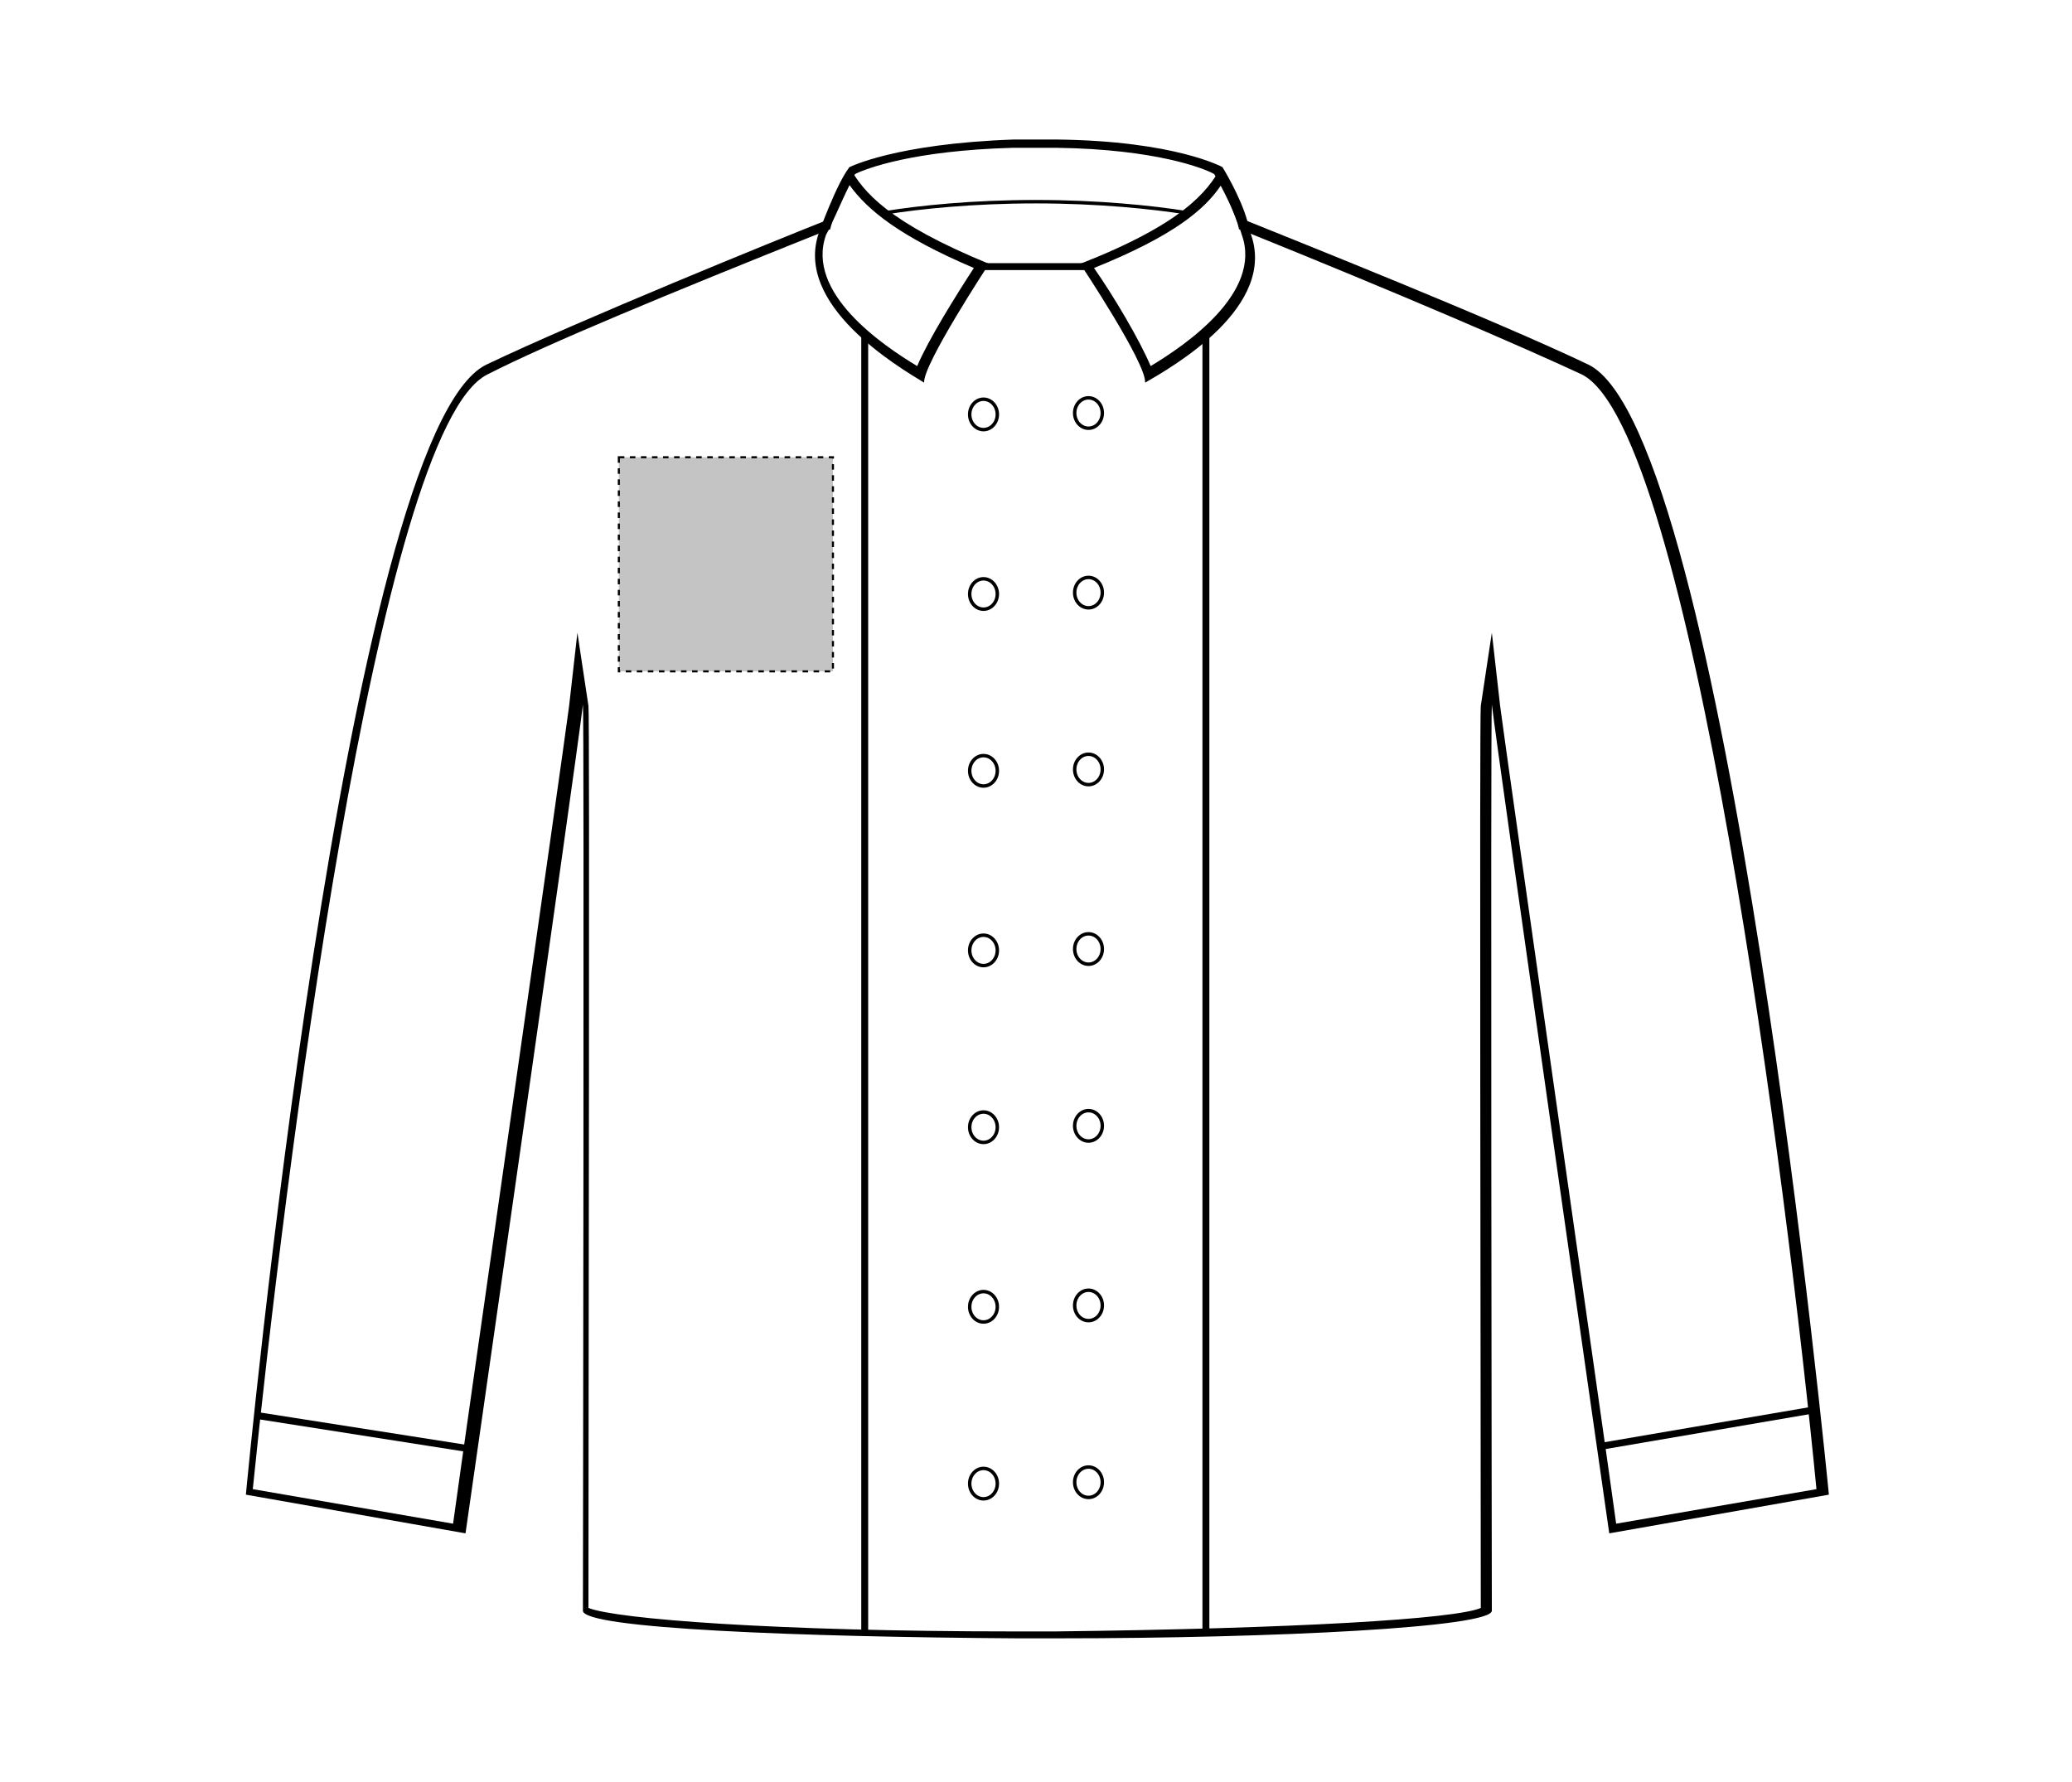 <?xml version="1.0" encoding="UTF-8"?>
<svg xmlns="http://www.w3.org/2000/svg" xmlns:xlink="http://www.w3.org/1999/xlink" version="1.1" id="Layer_1" x="0px" y="0px" viewBox="0 0 150 129" style="enable-background:new 0 0 150 129;" xml:space="preserve">
<style type="text/css">
	.st0{fill:none;stroke:#000000;stroke-width:0.25;}
	.st1{fill:none;stroke:#000000;stroke-width:0.5;}
	.st2{fill:#C4C4C4;stroke:#000000;stroke-width:0.15;stroke-dasharray:0.4;}
</style>
<g id="shirt-ls-left-breast-garmentoutline">
	<path d="M76.5,10.7c7.2,0.1,10.7,1.5,11.4,1.9c0.3,0.5,1.3,2.3,1.7,3.6l0.1,0.4l0.3,0.1c11.4,4.6,20.2,8.4,24.5,10.4   c7.9,3.9,14.9,59,17,80.7l-14.5,2.5c-0.9-6.6-7.9-55.3-8.4-59.2l-0.6-5.3l-0.8,5.3c-0.1,0.6,0,49.8,0,65.3   c-1.8,0.8-13.5,1.5-30.8,1.7h-3c-17.3,0-28.8-0.9-30.8-1.7c0-15.6,0.1-64.8,0-65.3l-0.8-5.3l-0.6,5.3c-0.5,3.9-7.5,52.6-8.4,59.2   l-14.5-2.5c2.2-21.7,9-76.8,17-80.7c4.3-2.2,13-5.8,24.5-10.4l0.3-0.1l0.1-0.4c0.4-1.4,1.4-3,1.7-3.6c0.8-0.4,4.2-1.7,11.4-1.9h1.9   h0.4L76.5,10.7L76.5,10.7z M76.5,10.1c-0.1,0-0.4,0-0.8,0c-0.1,0-0.3,0-0.4,0c-0.9,0-1.9,0-1.9,0c-8.6,0.3-11.9,2-11.9,2   s-1.3,2.2-1.8,3.9c-3.3,1.3-17.8,7.2-24.5,10.4c-10.2,5-17.4,81.8-17.4,81.8l15.9,2.8c0,0,8-55.7,8.5-60c0.1,0.6,0,65.6,0,65.6   c0,1.3,15.8,1.9,31.4,2h3c15.8,0,31.4-0.8,31.4-2c0,0-0.1-64.9,0-65.6c0.5,4.2,8.5,60,8.5,60l15.9-2.8c0,0-7.4-76.9-17.4-81.8   c-6.9-3.3-21.5-9.1-24.7-10.4c-0.5-1.8-1.8-3.9-1.8-3.9S85.1,10.2,76.5,10.1L76.5,10.1z"></path>
	<g>
		<g>
			<ellipse class="st0" cx="78.8" cy="29.9" rx="1" ry="1.1"></ellipse>
			<ellipse class="st0" cx="78.8" cy="42.9" rx="1" ry="1.1"></ellipse>
			<ellipse class="st0" cx="78.8" cy="55.7" rx="1" ry="1.1"></ellipse>
			<ellipse class="st0" cx="78.8" cy="68.7" rx="1" ry="1.1"></ellipse>
			<ellipse class="st0" cx="78.8" cy="81.5" rx="1" ry="1.1"></ellipse>
			<ellipse class="st0" cx="78.8" cy="94.5" rx="1" ry="1.1"></ellipse>
			<ellipse class="st0" cx="78.8" cy="107.3" rx="1" ry="1.1"></ellipse>
		</g>
		<g>
			<ellipse class="st0" cx="71.2" cy="30" rx="1" ry="1.1"></ellipse>
			<ellipse class="st0" cx="71.2" cy="43" rx="1" ry="1.1"></ellipse>
			<ellipse class="st0" cx="71.2" cy="55.8" rx="1" ry="1.1"></ellipse>
			<ellipse class="st0" cx="71.2" cy="68.8" rx="1" ry="1.1"></ellipse>
			<ellipse class="st0" cx="71.2" cy="81.6" rx="1" ry="1.1"></ellipse>
			<ellipse class="st0" cx="71.2" cy="94.6" rx="1" ry="1.1"></ellipse>
			<ellipse class="st0" cx="71.2" cy="107.4" rx="1" ry="1.1"></ellipse>
		</g>
	</g>
	<line class="st1" x1="78.8" y1="19.3" x2="71.2" y2="19.3"></line>
	<path d="M61.5,13.4c1.3,1.8,3.6,3.7,9,6c-1.3,2-3.3,5.2-4.1,7.1c-2.5-1.5-8.1-5.3-6.6-9.5C60.2,16.3,60.9,14.6,61.5,13.4    M61.5,12.1c-0.9,1.1-2.2,4.7-2.2,4.7c-1.9,5.3,5.8,9.8,7.6,10.9c-0.1-1.3,4.7-8.6,4.7-8.6C64.3,16.1,62.5,13.9,61.5,12.1   L61.5,12.1z"></path>
	<path d="M88.4,13.4c0.6,1.1,1.3,2.9,1.5,3.6c1.5,4.2-4.1,8-6.6,9.5c-0.8-1.9-2.7-5.1-4.1-7.1C84.9,17.1,87.2,15.2,88.4,13.4    M88.4,12.1c-1,1.8-2.8,4.1-10.2,7c0,0,4.8,7.2,4.7,8.6c1.9-1.1,9.7-5.5,7.6-10.9C90.6,16.8,89.3,13.3,88.4,12.1L88.4,12.1z"></path>
	<line class="st1" x1="62.6" y1="24.2" x2="62.6" y2="118.1"></line>
	<line class="st1" x1="87.3" y1="24.2" x2="87.3" y2="118.1"></line>
	<line class="st1" x1="18.8" y1="102.5" x2="34.1" y2="104.9"></line>
	<line class="st1" x1="131.1" y1="102.1" x2="115.9" y2="104.7"></line>
	<path class="st0" d="M85.9,15.4c-2.5-0.4-6.4-0.8-10.9-0.8c-4.6,0-8.4,0.4-10.9,0.8"></path>
</g>
<rect id="shirt-ls-left-breast-garmentscreenbounds" x="44.8" y="33.1" class="st2" width="15.5" height="15.5"></rect>
</svg>

